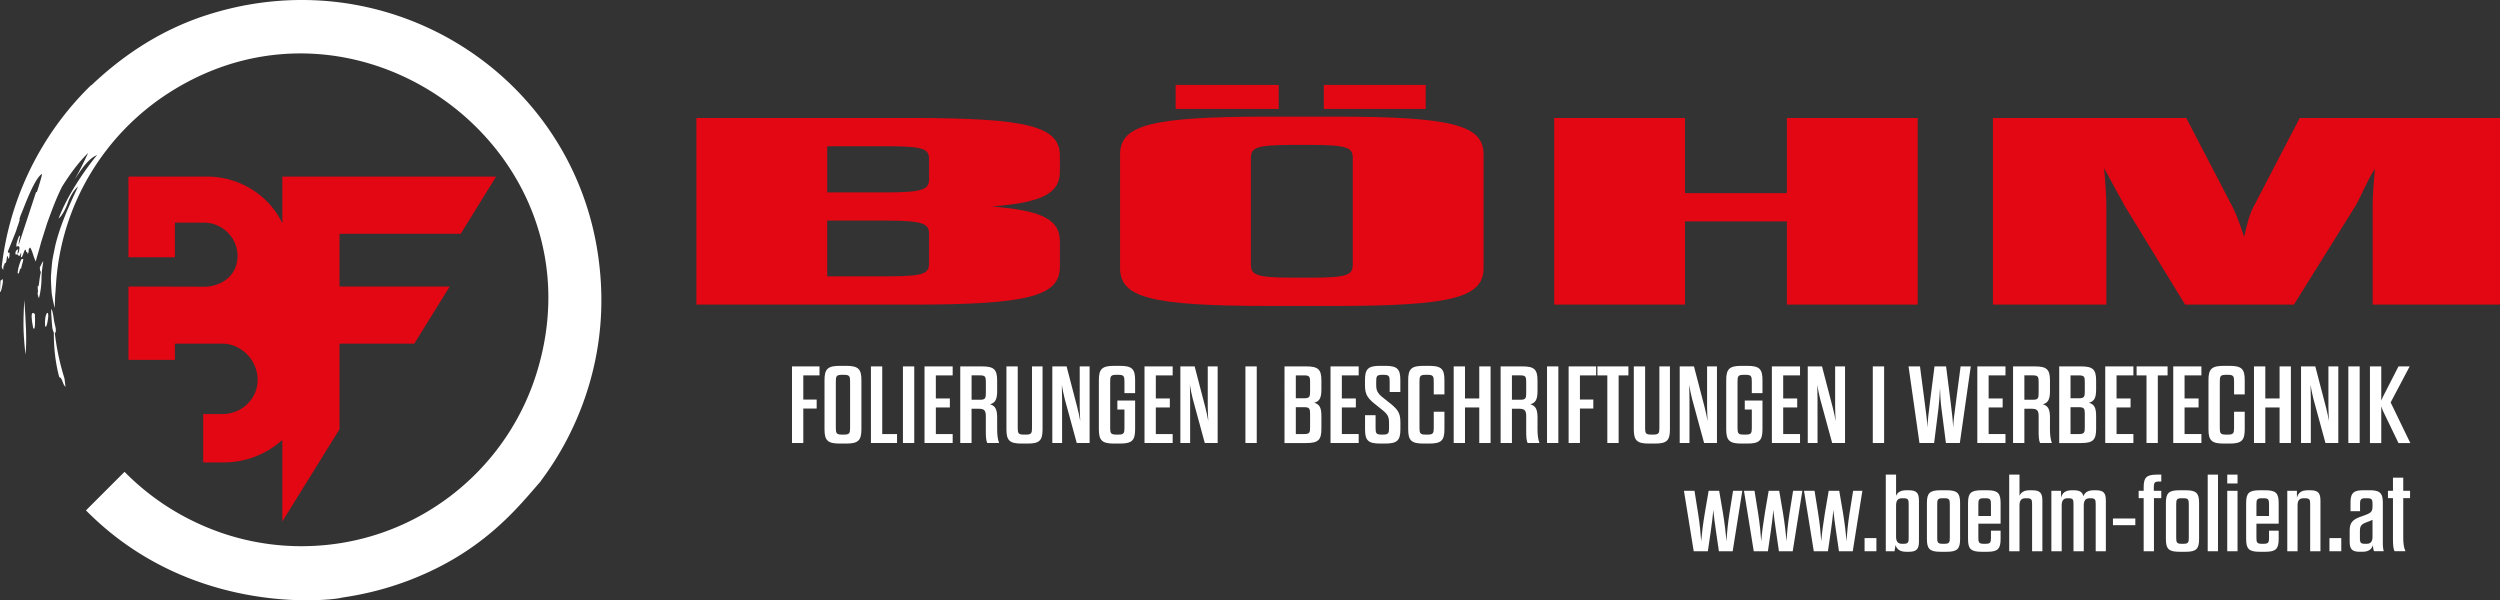 <svg xmlns="http://www.w3.org/2000/svg" viewBox="0 0 3954.67 949.57"><rect x="0" y="0" width="3954.67" height="949.57" fill="#333333" stroke="none"/><defs><style>.cls-1{fill:#fff;}.cls-2{fill:#e30613;}</style></defs><g id="Ebene_2" data-name="Ebene 2"><g id="Ebene_1-2" data-name="Ebene 1"><path class="cls-1" d="M855.17,761.54C819.48,802.15,764.64,873.4,645.9,918.42,591.07,939.2,547.7,944,540,945.55,535.1,948,307.23,980.84,136,807.35l61-61a391.72,391.72,0,0,0,117.1,82A387.77,387.77,0,0,0,477,864c173.44,0,320.38-113.45,370.68-270.17,112.33-350-277.33-641.51-580.61-446.9C165.49,212.1,96.19,323.26,88.52,451c-.27,3.36-.51,6.72-.69,10.09-.92,8.66-.92,17.47-1.25,26.21-1.31-5.24-2.6-10.63-3.59-16.1-.5-2.64-.91-5.32-1.22-8-.73-8.16-1.11-16.47-1.23-24.87.45-8.3,1.22-16.69,2.09-25.09,1.29-8.33,3.16-16.56,4.84-24.87,8-33,22.13-63.81,36.07-93.28A42.08,42.08,0,0,0,114,306.66c-1.32,2.22-2.52,4.52-3.72,6.86s-2,4.87-3,7.29a101.92,101.92,0,0,1-6.17,13.82c-.59,1.1-1.26,2.09-1.87,3.09s-1.24,2-1.9,3a27.73,27.73,0,0,1-4.7,5c18.08-48,58.11-97.62,61.13-100.48a35.88,35.88,0,0,0-9,5.23c-11.63,9.7-18.3,21.17-26.78,33.32,4-6.61,11.81-21,21.39-41.84-15.85,15.63-29.33,34.32-41.21,53.34-9.49,18.79-16.6,38.5-23.73,58.11l-9.45,29.9c-1.31,5.05-2.69,10.12-4.19,15.17l-2.26,7.58c-.81,2.49-1.25,5.07-1.93,7.62-4-8-4.18-12.81-7.75-20.19v0c-.25-.53-.49-.92-.71-1.4v0c-.08-.16-.15-.33-.24-.48-4.76,2.74-.64,6.29-4.24,10.13-.25-3.73-1.6-2.51-2.39-3.77-.86-5.13-2-3.2-3.82,1.58A43.35,43.35,0,0,1,34.88,406a2.1,2.1,0,0,1-.52.69.86.86,0,0,1-.81.17.81.81,0,0,1-.47-.64,2.51,2.51,0,0,1,0-.82c.08-.63.92-5,.18-5s-.9,1.86-1.07,2.35a3,3,0,0,1-1.69,2c-1.44.54-2.21-3.16-4.45-2.32a3.56,3.56,0,0,0-1,.64c-2.26-4.92,2-8.21,3.25-8.7a.48.48,0,0,1,.47.08c-.23,2.07-1.16,4.42-1,6.75a.66.66,0,0,0,.37,0c1.26-.48,2.23-4.49,2.65-8.27,0-.46,0-.86,0-1.22a2.36,2.36,0,0,0-4.34-1.23.35.35,0,0,0-.05.08,3,3,0,0,1-.18-.41c-1.34-3.54,1.65-10.68,3.38-15.38a2.29,2.29,0,0,1,.29-.53l1.24-1.76a1.12,1.12,0,0,1,.32.46c.83,2.18-2.41,9.24-1.74,14C29.78,386.67,57,304.05,57,303.9c.52-.53.76-.16,1.2.39.06-.15,9.78-30.22,8-29.08-12.62,7.81-29.42,56.5-33.53,65.38a11.07,11.07,0,0,0-.73,2,9.65,9.65,0,0,1-.47,1.85c-.31.69-.88,1.38-.68,2.12.07.26.24.5.31.76a2.06,2.06,0,0,1-.13,1.09c-.73,2.37-1.44,4.75-2.23,7.1-.26.76-.53,1.52-.82,2.28-.12.31-.85,1.59-.67,1.88l-.11.37c-.72,2.33-1.5,4.63-2.33,6.92,0,.15-11.83,29.58-12.2,30.42,0,.15-.41,3,1.52,2.33,2.27-2.28.32,13.88-1.26,8.14-2.64-9.47-1.42,6.91-4.39,8.26a17.54,17.54,0,0,0-1.67,1.16c-.06,1.09-.11,2-.24,3,.11.28.11.39,0,.39s-.43-.28-.87-.94c-.38,1.92-.22,4.26-.55,6.53.12.25.12.37,0,.36-.16.19-1.82-1.93-2.43-4.54,1.59-13,3-23.73,6.31-40l0,0q4-19.89,9.69-39.24l.09-.31A478.45,478.45,0,0,1,144.05,134.8a2.09,2.09,0,0,0,.51.08C200.87,81.52,259,47.17,318.84,26.56h0c293.87-99.94,594.91,93.57,629.05,391.19C972.27,622.44,858.19,754.89,855.17,761.54Z"/><path class="cls-1" d="M.86,443.87c0,.48-.07,1-.09,1.45h0c-.09,1.35-.17,2.7-.25,4.05Q.17,455.52,0,461.69c1.73,1.29,3.52-8.87,4.6-15.5-.22-1.75-.24-3.49-.33-5.25C3.21,442.87,2,442.84.86,443.87Z"/><path class="cls-1" d="M38.49,474.45c-2.79,44.64-.82,58.1,1.72,86.6C42.87,539.89,40.68,507.2,38.49,474.45Z"/><path class="cls-1" d="M27.89,431.57c2.55,5.69,3-9.48,5.55-6.55a62.34,62.34,0,0,1,1.73-7.69,32.49,32.49,0,0,0,1.67-7.95l-3.15.85C31.09,416.62,28.67,423.51,27.89,431.57Z"/><path class="cls-1" d="M55.15,496.87c0,.43-9.39-11.8-2.72,22C56.34,525.51,55.54,502,55.15,496.87Z"/><path class="cls-1" d="M62.94,423.23c.5,3.22.38,6.67,1.83,6.6-.61,2.81-1.19,5.63-1.72,8.46q-1,7.53-2,15c-2.13-5.39-1.13,6.75-.95,7-.21,1.51-.41,3-.62,4.54a55.63,55.63,0,0,0,2.08,7.05,131.81,131.81,0,0,0,4.1-31.22s0,0,0-.06C66,417,72.91,403,62.94,423.23Z"/><path class="cls-1" d="M71.37,515.13a2.57,2.57,0,0,0,.31,1.25c2.15,3.24,4.35-11.46,4.6-15.15C77.18,488.45,70,496.28,71.37,515.13Z"/><path class="cls-1" d="M88.31,523.05c.08-4.17-1.24-8.22-2.13-12.3-1.47-6.83-1.71-14-4.07-20.57-2.62-7.34.41,25.68.42,25.83a27.73,27.73,0,0,0,2.64,10.2l1.56.84C87.92,526.22,88.29,524.54,88.31,523.05Z"/><path class="cls-1" d="M88.63,541.2c-.73-4.71-1.35-9.43-1.9-14.15l-1.56-.84c-.12,23.32,2.29,47.21,8.56,70.38,5.14,1.17,5.25,11.67,9.82,15.23-.44-4.74-1-9.17-1.65-13.47A390.24,390.24,0,0,1,88.63,541.2Z"/><path class="cls-2" d="M323.24,453.55c24.51,0,50.84-15.45,52.41-45.65a23.79,23.79,0,0,0,.13-3c0-28.74-23.9-52.64-52.65-52.64H276.67v54.71h-73.5V279.32h124c52.41,0,98.62,30,119.48,74v-74H784.8l-56,90.49H537.1v83.45H711.35l-56,90.37H537.1V678.88l-90.49,146V695.86a138.42,138.42,0,0,1-93.52,35.66H321.43V655h30.33c30.44,0,55.8-23.77,55.8-54.22s-25.36-57.13-55.8-57.13H276.67v25.6h-73.5v-116Z"/><path class="cls-1" d="M1270.71,632.06h21.15v14.2h-21.15v54.53h-17.89V579.6h43.52v14.2h-25.63Z"/><path class="cls-1" d="M1304.27,601.24c0-17.48,5.08-22.5,23.79-22.5h10.78c18.71,0,23.8,5,23.8,22.5v77.91c0,17.49-5.09,22.51-23.8,22.51h-10.78c-18.71,0-23.79-5-23.79-22.51Zm40.47,2.43c0-8.14-.81-10.74-9.15-10.74h-4.27c-8.34,0-9.15,2.6-9.15,10.74v73.06c0,8.13.81,10.73,9.15,10.73h4.27c8.34,0,9.15-2.6,9.15-10.73Z"/><path class="cls-1" d="M1377.69,579.6h17.89v107H1419v14.19h-41.28Z"/><path class="cls-1" d="M1428.32,579.6h17.9V700.79h-17.9Z"/><path class="cls-1" d="M1480.39,630.33h22.16v14.2h-22.16V686.6H1507v14.19h-44.54V579.6H1507v14.2h-26.64Z"/><path class="cls-1" d="M1577.39,679.5c0,7.79.82,15.23,3,21.29h-18.71c-2-4-2.23-11.25-2.23-18.87v-23.2c0-8.31-1.63-12.12-10.58-12.12h-12v54.19H1519V579.6h34.57c18.91,0,23.79,5,23.79,22.51v16.45c0,12.63-2.64,18.69-11.38,20.94,8.74,2.43,11.38,8.49,11.38,21.3Zm-17.89-75c0-8.13-.61-10.73-9.15-10.73h-13.43v38.61h13.43c8.33,0,9.15-2.6,9.15-10.74Z"/><path class="cls-1" d="M1609.93,676.73c0,8.13.61,10.73,9.16,10.73h4.27c8.33,0,9.15-2.6,9.15-10.73V579.6h16.67v99.55c0,17.49-4.67,22.51-23.59,22.51h-9.76c-18.91,0-23.79-5-23.79-22.51V579.6h17.89Z"/><path class="cls-1" d="M1684.16,630.68c-2-7.62-3.25-14.72-4.47-21.82.2,7.1.4,14.2.4,22.16v69.77h-15.45V579.6h22.57l16.88,64.75c2,7.62,3.46,14.72,4.68,21.82-.2-7.1-.81-14.2-.81-22V579.6h15.65V700.79h-20.33Z"/><path class="cls-1" d="M1767.54,633.62h28.07v45.53c0,17.49-4.88,22.51-23.8,22.51h-9.76c-18.71,0-23.79-5-23.79-22.51V601.24c0-17.48,5.08-22.5,23.79-22.5h9.76c18.92,0,23.8,5,23.8,22.5v20.61h-16.88V603.67c0-8.14-.82-10.74-9.15-10.74h-4.27c-8.34,0-9.16,2.6-9.16,10.74v73.06c0,8.13.82,10.73,9.16,10.73h4.27c8.33,0,9.15-2.6,9.15-10.73V647.81h-11.19Z"/><path class="cls-1" d="M1828.35,630.33h22.17v14.2h-22.17V686.6H1855v14.19h-44.54V579.6H1855v14.2h-26.64Z"/><path class="cls-1" d="M1886.72,630.68c-2-7.62-3.26-14.72-4.48-21.82.21,7.1.41,14.2.41,22.16v69.77h-15.46V579.6h22.58l16.88,64.75c2,7.62,3.45,14.72,4.67,21.82-.2-7.1-.81-14.2-.81-22V579.6h15.66V700.79h-20.34Z"/><path class="cls-1" d="M1970.09,579.6H1988V700.79h-17.9Z"/><path class="cls-1" d="M2031.92,579.6h34.57c18.91,0,23.79,5,23.79,22.51V616c0,12.81-2.64,18.87-11.39,21.12,8.75,2.42,11.39,8.31,11.39,20.95v20.25c0,17.49-4.88,22.51-23.79,22.51h-34.57Zm40.47,24.93c0-8.13-.61-10.73-9.16-10.73h-13.42V630h13.42c8.34,0,9.16-2.59,9.16-10.73Zm-22.58,39.65V686.6h13.42c8.55,0,9.16-2.6,9.16-10.74v-21c0-8.13-.82-10.73-9.16-10.73Z"/><path class="cls-1" d="M2122.62,630.33h22.16v14.2h-22.16V686.6h26.64v14.19h-44.54V579.6h44.54v14.2h-26.64Z"/><path class="cls-1" d="M2197.25,668.24c0-10.9-3.05-14.19-17.28-25.1-16.48-12.64-20.75-18-20.75-33.93v-8c0-17.48,4.88-22.5,23.8-22.5h8.34c18.91,0,23.79,5,23.79,22.5v18.87h-16.88V603.67c0-8.14-.61-10.74-9.15-10.74h-3c-8.34,0-9.15,2.6-9.15,10.39V609c0,10.91,3,14.37,17.28,25.28,16.48,12.64,21,17.83,21,33.76v11.08c0,17.49-5.08,22.51-23.79,22.51h-8.55c-18.71,0-23.59-5-23.59-22.51V656.82h16.68v19.91c0,8.13.61,10.73,9.15,10.73h3c8.34,0,9.15-2.6,9.15-10.73Z"/><path class="cls-1" d="M2245.45,676.73c0,8.13.81,10.73,9.15,10.73h4.27c8.34,0,9.15-2.6,9.15-10.73V651.28h16.88v27.87c0,17.49-4.88,22.51-23.79,22.51h-9.76c-18.71,0-23.79-5-23.79-22.51V601.24c0-17.48,5.08-22.5,23.79-22.5h9.76c18.91,0,23.79,5,23.79,22.5v22.68H2268V603.67c0-8.14-.81-10.74-9.15-10.74h-4.27c-8.34,0-9.15,2.6-9.15,10.74Z"/><path class="cls-1" d="M2299.55,700.79V579.6h17.89v50.73H2340V579.6h17.89V700.79H2340V644.53h-22.58v56.26Z"/><path class="cls-1" d="M2432.14,679.5c0,7.79.82,15.23,3.05,21.29h-18.71c-2-4-2.23-11.25-2.23-18.87v-23.2c0-8.31-1.63-12.12-10.58-12.12h-12v54.19h-17.89V579.6h34.57c18.91,0,23.79,5,23.79,22.51v16.45c0,12.63-2.64,18.69-11.39,20.94,8.75,2.43,11.39,8.49,11.39,21.3Zm-17.89-75c0-8.13-.61-10.73-9.16-10.73h-13.42v38.61h13.42c8.34,0,9.16-2.6,9.16-10.74Z"/><path class="cls-1" d="M2447.19,579.6h17.9V700.79h-17.9Z"/><path class="cls-1" d="M2499.25,632.06h21.15v14.2h-21.15v54.53h-17.89V579.6h43.52v14.2h-25.63Z"/><path class="cls-1" d="M2542.57,700.79v-107h-15.66V579.6h49v14.2h-15.45v107Z"/><path class="cls-1" d="M2602.36,676.73c0,8.13.61,10.73,9.15,10.73h4.27c8.34,0,9.15-2.6,9.15-10.73V579.6h16.68v99.55c0,17.49-4.68,22.51-23.59,22.51h-9.76c-18.91,0-23.79-5-23.79-22.51V579.6h17.89Z"/><path class="cls-1" d="M2676.59,630.68c-2-7.62-3.25-14.72-4.48-21.82.21,7.1.41,14.2.41,22.16v69.77h-15.45V579.6h22.57l16.88,64.75c2,7.62,3.46,14.72,4.68,21.82-.21-7.1-.82-14.2-.82-22V579.6H2716V700.79h-20.33Z"/><path class="cls-1" d="M2760,633.62H2788v45.53c0,17.49-4.88,22.51-23.79,22.51h-9.76c-18.71,0-23.8-5-23.8-22.51V601.24c0-17.48,5.09-22.5,23.8-22.5h9.76c18.91,0,23.79,5,23.79,22.5v20.61h-16.88V603.67c0-8.14-.81-10.74-9.15-10.74h-4.27c-8.34,0-9.15,2.6-9.15,10.74v73.06c0,8.13.81,10.73,9.15,10.73H2762c8.34,0,9.15-2.6,9.15-10.73V647.81H2760Z"/><path class="cls-1" d="M2820.78,630.33h22.16v14.2h-22.16V686.6h26.64v14.19h-44.54V579.6h44.54v14.2h-26.64Z"/><path class="cls-1" d="M2879.14,630.68c-2-7.62-3.25-14.72-4.47-21.82.2,7.1.41,14.2.41,22.16v69.77h-15.46V579.6h22.58l16.87,64.75c2,7.62,3.46,14.72,4.68,21.82-.2-7.1-.81-14.2-.81-22V579.6h15.66V700.79h-20.34Z"/><path class="cls-1" d="M2962.52,579.6h17.9V700.79h-17.9Z"/><path class="cls-1" d="M3059.53,700.79h-23.19L3019.06,579.6h18.1l7.52,57.48c2,15.06,3.86,29.09,4.27,39.13.41-10,1.83-24.07,3.86-39.13l7.33-57.48h18.3l7.32,57.48c2,15.06,3.46,29.09,3.87,39.13.4-10,2.23-24.07,4.27-39.13l7.52-57.48h16.07L3100.2,700.79h-22l-7.12-54.88c-1.43-10.21-1.83-20.95-2.24-32-.61,11.08-1.22,21.82-2.44,32Z"/><path class="cls-1" d="M3145.75,630.33h22.17v14.2h-22.17V686.6h26.65v14.19h-44.54V579.6h44.54v14.2h-26.65Z"/><path class="cls-1" d="M3242.76,679.5c0,7.79.81,15.23,3,21.29H3227.1c-2-4-2.24-11.25-2.24-18.87v-23.2c0-8.31-1.62-12.12-10.57-12.12h-12v54.19h-17.9V579.6H3219c18.91,0,23.79,5,23.79,22.51v16.45c0,12.63-2.64,18.69-11.39,20.94,8.75,2.43,11.39,8.49,11.39,21.3Zm-17.9-75c0-8.13-.61-10.73-9.15-10.73h-13.42v38.61h13.42c8.34,0,9.15-2.6,9.15-10.74Z"/><path class="cls-1" d="M3257.4,579.6H3292c18.91,0,23.79,5,23.79,22.51V616c0,12.81-2.64,18.87-11.39,21.12,8.75,2.42,11.39,8.31,11.39,20.95v20.25c0,17.49-4.88,22.51-23.79,22.51H3257.4Zm40.47,24.93c0-8.13-.61-10.73-9.15-10.73H3275.3V630h13.42c8.34,0,9.15-2.59,9.15-10.73Zm-22.57,39.65V686.6h13.42c8.54,0,9.15-2.6,9.15-10.74v-21c0-8.13-.81-10.73-9.15-10.73Z"/><path class="cls-1" d="M3348.1,630.33h22.17v14.2H3348.1V686.6h26.65v14.19h-44.54V579.6h44.54v14.2H3348.1Z"/><path class="cls-1" d="M3395.49,700.79v-107h-15.66V579.6h49v14.2h-15.45v107Z"/><path class="cls-1" d="M3455.69,630.33h22.16v14.2h-22.16V686.6h26.64v14.19h-44.54V579.6h44.54v14.2h-26.64Z"/><path class="cls-1" d="M3511.41,676.73c0,8.13.81,10.73,9.15,10.73h4.27c8.34,0,9.15-2.6,9.15-10.73V651.28h16.88v27.87c0,17.49-4.88,22.51-23.79,22.51h-9.76c-18.71,0-23.8-5-23.8-22.51V601.24c0-17.48,5.09-22.5,23.8-22.5h9.76c18.91,0,23.79,5,23.79,22.5v22.68H3534V603.67c0-8.14-.81-10.74-9.15-10.74h-4.27c-8.34,0-9.15,2.6-9.15,10.74Z"/><path class="cls-1" d="M3565.51,700.79V579.6h17.89v50.73H3606V579.6h17.89V700.79H3606V644.53H3583.4v56.26Z"/><path class="cls-1" d="M3659.46,630.68c-2-7.62-3.25-14.72-4.47-21.82.2,7.1.4,14.2.4,22.16v69.77h-15.45V579.6h22.57l16.88,64.75c2,7.62,3.46,14.72,4.68,21.82-.2-7.1-.81-14.2-.81-22V579.6h15.65V700.79h-20.33Z"/><path class="cls-1" d="M3714.78,579.6h17.89V700.79h-17.89Z"/><path class="cls-1" d="M3748.94,579.6h17.9v54.19c1.42-3.46,2.44-5.71,3.86-8.48l23.39-45.71h17.69l-30.1,57,31.12,64.23h-18.71l-23.39-48.47a82.34,82.34,0,0,1-3.86-9.7v58.17h-17.9Z"/><path class="cls-1" d="M2701.6,872h-22.37l-15.45-95.57h16.67l5.49,34.28c2.85,17.31,4.27,33.41,5.09,45.53,1-12.12,3-28.22,5.89-45.36l5.9-34.45h16.68l5.9,34.45c2.84,17.14,4.67,33.24,5.49,45.36,1-12.12,2.23-28.22,5.08-45.53l5.49-34.28h14.64L2740.85,872h-21.76l-4.68-32c-1.42-10.21-3.45-23.89-4.27-33.41-.61,9.52-2.44,23.2-3.86,33.41Z"/><path class="cls-1" d="M2796.58,872h-22.37l-15.46-95.57h16.68l5.49,34.28c2.84,17.31,4.27,33.41,5.08,45.53,1-12.12,3.05-28.22,5.9-45.36l5.9-34.45h16.67l5.9,34.45c2.85,17.14,4.68,33.24,5.49,45.36,1-12.12,2.24-28.22,5.08-45.53l5.5-34.28h14.64L2835.83,872h-21.77l-4.67-32c-1.43-10.21-3.46-23.89-4.27-33.41-.61,9.52-2.44,23.2-3.87,33.41Z"/><path class="cls-1" d="M2891.55,872h-22.37l-15.46-95.57h16.68l5.49,34.28c2.85,17.31,4.27,33.41,5.08,45.53,1-12.12,3.05-28.22,5.9-45.36l5.9-34.45h16.68l5.89,34.45c2.85,17.14,4.68,33.24,5.49,45.36,1-12.12,2.24-28.22,5.09-45.53l5.49-34.28h14.64L2930.8,872H2909l-4.68-32c-1.42-10.21-3.46-23.89-4.27-33.41-.61,9.52-2.44,23.2-3.86,33.41Z"/><path class="cls-1" d="M2949.51,851.19h18.71V872h-18.71Z"/><path class="cls-1" d="M2999.34,784.37c2.23-5.54,7.12-8.83,16.06-8.83h4.07c12.41,0,16.07,4.33,16.07,16.44v64.41c0,12.12-3.66,16.44-16.07,16.44h-4.07c-10,0-14.84-4-16.88-10.56l-1.62,9.7h-13.83V750.78h16.27Zm12.2,3.81h-3.05c-6.71,0-9.15,4.15-9.15,11.42v49.17c0,7.27,2.44,11.43,9.15,11.43h3.05c6.91,0,7.73-2.43,7.73-9.18V797.35C3019.27,790.6,3018.45,788.18,3011.54,788.18Z"/><path class="cls-1" d="M3100.62,852.75c0,15.58-4.48,20.08-21.15,20.08h-10c-16.88,0-21.35-4.5-21.35-20.08V795.62c0-15.58,4.47-20.08,21.35-20.08h10c16.67,0,21.15,4.5,21.15,20.08Zm-36.2-2.08c0,7.1.81,9.53,8.13,9.53h3.66c7.32,0,8.14-2.43,8.14-9.53v-53c0-7.1-.82-9.52-8.14-9.52h-3.66c-7.32,0-8.13,2.42-8.13,9.52Z"/><path class="cls-1" d="M3149.42,839.42h15.26v13.33c0,15.58-4.48,20.08-21.15,20.08h-9c-16.88,0-21.36-4.5-21.36-20.08V795.62c0-15.58,4.48-20.08,21.36-20.08h9c16.67,0,21.15,4.5,21.15,20.08v32.72h-35.19v22.33c0,7.1.82,9.53,8.14,9.53h3.66c7.32,0,8.13-2.43,8.13-9.53Zm0-41.72c0-7.1-.81-9.52-8.13-9.52h-3.66c-7.32,0-8.14,2.42-8.14,9.52v18.52h19.93Z"/><path class="cls-1" d="M3214.5,872V797.35c0-6.75-.81-9.17-7.73-9.17h-3.05c-6.71,0-9.15,4.15-9.15,11.42V872H3178.3V750.78h16.27v33.59c2.24-5.54,7.12-8.83,16.07-8.83h4.06c12.41,0,16.07,4.33,16.07,16.44v80Z"/><path class="cls-1" d="M3245,872V776.4h15.26v10.91c1.83-7.27,6.5-11.77,17.08-11.77h3c9.56,0,13.83,2.77,15.25,9.52,2.24-5.89,6.92-9.52,16.48-9.52h3.25c12.4,0,15.86,4.33,15.86,16.44v80h-16.06V797.35c0-6.75-.82-9.17-7.73-9.17h-2c-6.71,0-9.15,4.15-9.15,11.42V872H3280V797.35c0-6.75-.61-9.17-7.52-9.17h-2c-6.71,0-9.15,4.15-9.15,11.42V872Z"/><path class="cls-1" d="M3377.8,830.76h-35.38V820.2h35.38Z"/><path class="cls-1" d="M3383.09,776.4H3391v-5.71c0-15.41,4.48-19.91,21.15-19.91h6.71v10.91h-3.25c-6.51,0-8.54,1-8.54,9v5.71h11.79V788h-11.59v84H3391V788h-7.93Z"/><path class="cls-1" d="M3478.67,852.75c0,15.58-4.47,20.08-21.15,20.08h-10c-16.88,0-21.36-4.5-21.36-20.08V795.62c0-15.58,4.48-20.08,21.36-20.08h10c16.68,0,21.15,4.5,21.15,20.08Zm-36.2-2.08c0,7.1.82,9.53,8.14,9.53h3.66c7.32,0,8.13-2.43,8.13-9.53v-53c0-7.1-.81-9.52-8.13-9.52h-3.66c-7.32,0-8.14,2.42-8.14,9.52Z"/><path class="cls-1" d="M3492.3,872V750.78h16.27V872Z"/><path class="cls-1" d="M3523.21,750.78h16.27v14h-16.27ZM3539.48,872h-16.27V776.4h16.27Z"/><path class="cls-1" d="M3589.3,839.42h15.26v13.33c0,15.58-4.48,20.08-21.15,20.08h-8.95c-16.88,0-21.36-4.5-21.36-20.08V795.62c0-15.58,4.48-20.08,21.36-20.08h8.95c16.67,0,21.15,4.5,21.15,20.08v32.72h-35.19v22.33c0,7.1.82,9.53,8.14,9.53h3.66c7.32,0,8.13-2.43,8.13-9.53Zm0-41.72c0-7.1-.81-9.52-8.13-9.52h-3.66c-7.32,0-8.14,2.42-8.14,9.52v18.52h19.93Z"/><path class="cls-1" d="M3654.38,872V797.35c0-6.75-.81-9.17-7.73-9.17h-3.05c-6.71,0-9.15,4.15-9.15,11.42V872h-16.27V776.4h15.25v10.91c1.83-7.27,6.51-11.77,17.09-11.77h4.06c12.41,0,16.07,4.33,16.07,16.44v80Z"/><path class="cls-1" d="M3684.88,851.19h18.71V872h-18.71Z"/><path class="cls-1" d="M3734.5,817.26c16.88-5.89,18.51-6.75,18.51-18V797.7c0-7.1-.81-9.52-8.13-9.52h-3.46c-7.12,0-8.14,2.42-8.14,9.52v10.9h-15.05v-13c0-15.58,4.28-20.08,20.95-20.08h9c16.68,0,21.15,4.5,21.15,20.08v60.25c0,5.54,0,10.38,1.42,16.1h-15.25c-1-1.91-1.63-5-1.83-9.7-2,6.58-6.91,10.56-16.68,10.56h-4.06c-12.41,0-16.07-4.32-16.07-16.44V840.81C3716.81,828.51,3719.66,822.45,3734.5,817.26Zm18.51,5a78.46,78.46,0,0,1-8.74,3.64c-10,3.63-11.19,6.75-11.19,15.23V851c0,6.75.81,9.18,7.73,9.18h3.05c6.71,0,9.15-4.16,9.15-11.43Z"/><path class="cls-1" d="M3777.41,776.4h7.94V755.63h16.27V776.4h10.77V788h-10.77v62.15c0,8.14.61,15.41,3.45,21.82h-17.28c-2-4-2.44-11.43-2.44-19.39V788h-7.94Z"/><path class="cls-2" d="M1101.59,186.63h340.62c185,0,234.4,13.5,234.4,59.89V271.4c0,33.32-25.63,48.92-108,55.24,82.41,6.33,108,21.93,108,55.25V422c0,46.39-49.44,59.89-234.4,59.89H1101.59Zm368.09,66.21c0-16.44-5.5-21.5-65.93-21.5h-95.22v73h95.22c58.6,0,65.93-5.48,65.93-21.5ZM1308.53,349v88.14h95.22c60.43,0,65.93-5.06,65.93-21.51V370.5c0-16-7.33-21.5-65.93-21.5Z"/><path class="cls-2" d="M1771.82,244.41c0-46.39,47.61-59.89,234.4-59.89h106.21c185,0,234.41,13.5,234.41,59.89V424.06c0,46.39-49.45,59.89-234.41,59.89H2006.22c-186.79,0-234.4-13.5-234.4-59.89Zm87.9-72.12V134.34h163v37.95Zm280.18,78.44c0-16.44-5.49-21.5-65.92-21.5h-29.3c-60.44,0-65.93,5.06-65.93,21.5v167c0,16.44,5.49,21.5,65.93,21.5H2074c60.43,0,65.92-5.06,65.92-21.5Zm-45.78-78.44V134.34h161.15v37.95Z"/><path class="cls-2" d="M2458.54,481.84V186.63h206.93V305.56h161.15V186.63h206.94V481.84H2826.62V350.26H2665.47V481.84Z"/><path class="cls-2" d="M3628.7,481.84H3456.56l-95.22-155.62c-9.16-16-22-40.48-33-60.3,1.83,19,3.67,42.59,3.67,60.3V481.84H3152.57V186.63h305.82l73.26,140.86c7.32,14.34,12.82,30.78,18.31,47.23,3.66-16.45,7.32-32.89,14.65-47.23l73.25-140.86h316.81V481.84H3753.23V326.22c0-17.71,1.83-40.48,3.66-59.46-12.82,19.82-22,43.86-31.13,59.46Z"/></g></g></svg>